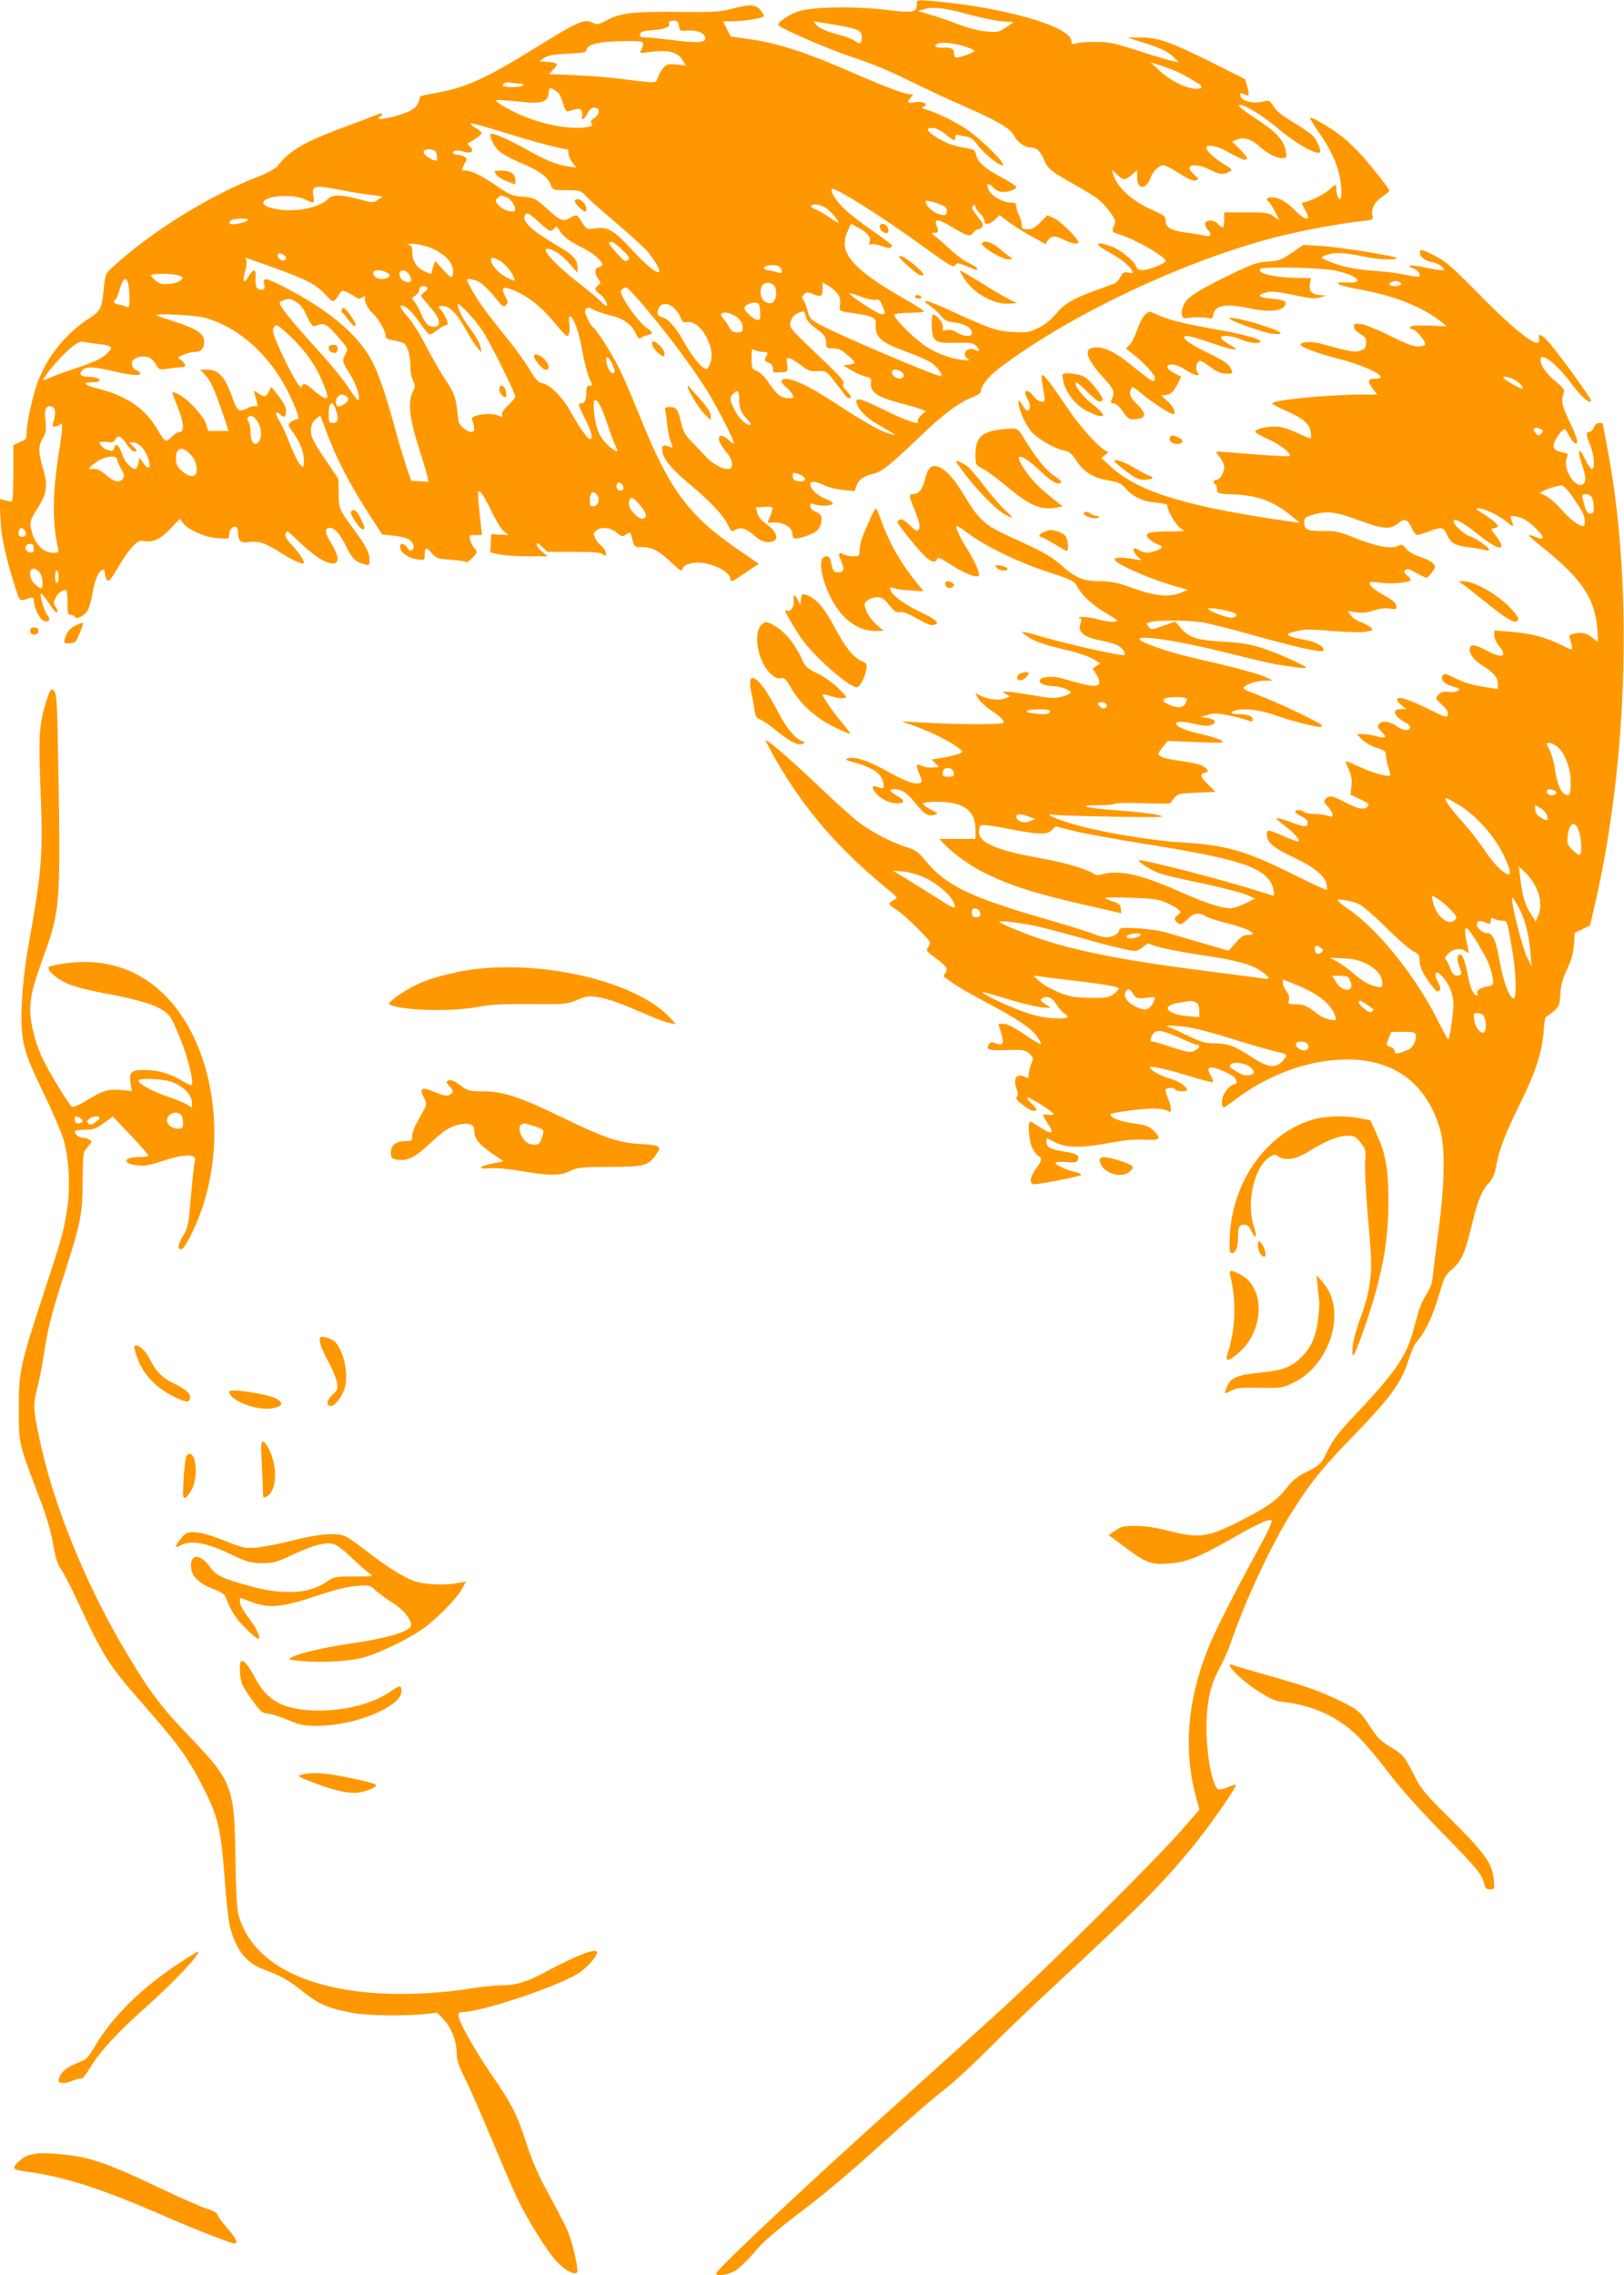 <?xml version="1.0" standalone="no"?>
<!DOCTYPE svg PUBLIC "-//W3C//DTD SVG 20010904//EN"
 "http://www.w3.org/TR/2001/REC-SVG-20010904/DTD/svg10.dtd">
<svg version="1.0" xmlns="http://www.w3.org/2000/svg"
 width="914pt" height="1280pt" viewBox="0 0 914 1280"
 preserveAspectRatio="xMidYMid meet">
<g transform="translate(0,1280) scale(0.1,-0.1)"
fill="#ff9800" stroke="none">
<path d="M5160 12777 c0 -48 -17 -51 -178 -32 -179 21 -408 17 -489 -9 -49
-16 -113 -58 -113 -76 0 -15 295 -143 439 -189 91 -30 203 -77 296 -124 83
-41 220 -105 305 -142 184 -80 265 -126 285 -165 20 -39 62 -70 96 -70 34 0
53 -18 77 -74 22 -48 38 -61 172 -136 121 -68 152 -91 196 -152 32 -43 35 -52
25 -74 -16 -37 -15 -40 32 -54 96 -31 257 -124 257 -149 0 -13 -95 -51 -129
-51 -21 0 -32 6 -36 20 -10 31 -92 97 -142 114 -92 32 -99 15 -13 -32 68 -38
116 -75 130 -103 9 -17 7 -18 -19 -13 -25 5 -32 2 -45 -24 -8 -16 -23 -33 -33
-37 -10 -4 -61 -22 -113 -41 -123 -45 -170 -73 -221 -134 -27 -32 -62 -60 -97
-76 -50 -24 -64 -26 -141 -22 -92 5 -124 16 -369 128 -121 55 -159 62 -95 17
22 -15 49 -40 61 -56 17 -23 31 -30 77 -36 58 -7 95 -31 95 -60 0 -22 -49 -19
-84 4 -19 13 -39 18 -57 14 -24 -5 -27 -3 -22 15 5 21 -35 72 -56 72 -5 0 -8
-29 -7 -67 4 -84 18 -94 121 -92 102 2 112 1 129 -17 23 -22 20 -37 -4 -24
-45 24 -85 -24 -42 -50 13 -9 6 -10 -33 -5 -71 10 -145 37 -207 78 -68 46
-183 162 -174 176 4 7 40 11 87 11 43 0 79 4 79 8 0 4 -49 36 -109 70 -295
169 -374 260 -322 377 l20 46 38 -20 c52 -26 76 -55 68 -80 -5 -16 -3 -20 9
-15 9 3 34 -1 57 -10 38 -15 59 -14 59 3 0 4 -48 40 -107 81 -60 41 -131 96
-159 123 -49 46 -84 101 -71 114 14 13 291 -162 521 -330 140 -101 161 -114
171 -100 11 15 16 15 56 -1 24 -10 50 -20 57 -23 6 -3 12 0 12 5 0 6 -20 20
-45 31 -25 11 -71 44 -103 74 -31 29 -70 63 -86 75 -26 20 -27 22 -7 22 24 0
25 7 11 44 -14 38 12 34 86 -10 89 -54 104 -58 121 -34 8 11 20 20 27 20 8 0
18 6 24 13 8 9 2 24 -24 56 -36 47 -40 56 -24 66 6 3 10 0 10 -8 0 -7 11 -24
25 -37 14 -13 25 -32 25 -42 0 -26 29 -23 60 7 l26 25 52 -40 c29 -21 87 -58
129 -81 l77 -42 14 21 c18 27 42 28 92 2 37 -19 80 -27 80 -14 0 19 -101 120
-135 135 l-40 18 -39 -39 c-30 -31 -46 -40 -72 -40 -30 0 -34 3 -34 28 -1 15
-7 38 -15 52 -8 14 -14 35 -15 48 0 18 -6 22 -30 22 -44 0 -107 35 -125 70
-19 37 -5 46 25 15 16 -17 34 -25 57 -25 36 0 73 15 73 29 0 4 -37 28 -81 52
-98 52 -137 87 -145 127 -6 28 -10 31 -72 42 -66 11 -123 35 -174 73 -36 26
-35 37 1 37 17 0 45 -13 72 -35 50 -40 57 -42 55 -17 0 11 5 15 14 13 8 -2 30
-6 47 -9 25 -3 42 -16 70 -54 35 -45 113 -108 135 -108 28 0 -112 141 -198
200 -59 41 -168 95 -224 111 -27 7 -38 14 -27 16 9 3 17 8 17 13 0 14 -31 21
-66 14 -38 -7 -42 0 -17 28 15 17 15 18 -5 18 -31 0 -147 44 -337 127 -236
104 -411 161 -555 181 l-118 17 -21 42 -21 43 52 0 c63 0 178 19 178 30 0 4
-9 19 -21 34 -25 32 -61 34 -161 6 -65 -17 -100 -19 -308 -17 -256 2 -319 -6
-401 -50 -38 -20 -51 -23 -67 -14 -52 28 -79 16 -322 -134 -285 -177 -402
-230 -572 -259 -44 -8 -80 -16 -82 -17 -1 -2 -6 -17 -11 -34 -7 -20 -23 -36
-48 -49 -75 -36 -220 -63 -167 -31 23 14 8 24 -17 11 -16 -7 -98 -39 -183 -70
-226 -84 -309 -131 -376 -218 -14 -17 -53 -39 -114 -63 -262 -101 -587 -301
-801 -494 -54 -48 -56 -52 -63 -113 -14 -141 -15 -142 -86 -190 -127 -84 -224
-202 -281 -340 -31 -76 -69 -242 -69 -303 0 -33 -4 -38 -37 -52 l-38 -17 0
-160 c0 -104 -4 -160 -10 -159 -6 1 -23 5 -39 9 l-29 7 6 -114 c5 -92 15 -146
51 -278 25 -90 51 -168 58 -173 7 -4 20 -5 28 -2 42 17 50 16 50 -5 0 -34 31
-101 52 -112 29 -16 47 4 26 28 -19 22 -49 123 -37 123 5 0 25 -25 45 -55 19
-31 39 -53 44 -50 6 4 3 16 -6 30 -14 21 -14 26 0 53 14 27 34 42 57 42 5 0 9
-31 9 -70 0 -62 2 -70 19 -70 11 0 21 -5 23 -11 6 -18 56 8 72 38 8 16 20 58
26 93 6 36 18 79 27 97 18 40 43 51 43 20 0 -12 5 -29 10 -37 11 -18 23 -5 77
89 20 35 52 79 71 98 30 30 39 34 68 28 46 -8 92 15 149 76 l47 50 19 -25 c31
-39 120 -78 194 -84 64 -5 65 -4 65 20 0 28 23 53 40 43 5 -3 10 -17 10 -31 0
-47 15 -62 57 -54 55 9 98 -5 183 -60 70 -45 130 -71 130 -55 0 15 -26 53 -66
97 -28 30 -42 53 -38 62 3 9 9 16 11 16 3 0 39 -31 79 -70 78 -73 137 -110
179 -110 37 0 33 42 -11 113 -37 59 -39 87 -6 87 26 0 57 -36 92 -108 30 -63
54 -86 103 -97 25 -7 27 -5 27 24 0 40 -19 78 -84 166 -89 121 -90 122 -90
210 l-1 80 -78 115 c-65 97 -77 122 -77 156 0 30 6 46 25 64 14 13 26 22 28
19 2 -2 18 -44 36 -94 56 -149 132 -296 253 -481 l59 -91 57 -6 c31 -2 69 -11
84 -17 32 -15 46 -47 28 -64 -9 -8 -16 -6 -27 12 -20 29 -45 29 -41 1 4 -30
47 -59 96 -66 41 -6 42 -5 42 24 0 44 10 47 40 11 25 -29 32 -32 107 -37 45
-4 85 -9 88 -13 4 -3 20 8 35 25 28 31 28 33 11 52 -10 11 -21 32 -25 48 -6
26 -5 27 30 27 l36 0 -6 58 c-20 189 -20 198 -1 182 10 -8 37 -56 61 -106 24
-51 54 -100 69 -113 l28 -21 -49 2 -49 3 -3 -52 -3 -51 51 -11 c28 -6 101 -11
161 -11 l111 0 -31 26 c-17 14 -31 33 -31 42 0 11 8 8 31 -14 l30 -29 148 0
c111 0 152 -3 164 -14 15 -12 17 -11 17 7 0 11 -11 29 -25 40 -13 11 -30 31
-36 46 -11 23 -10 28 7 41 30 23 79 18 113 -11 29 -24 33 -25 55 -11 24 16 24
15 35 -28 11 -43 11 -43 55 -43 56 0 97 -22 168 -90 40 -38 58 -50 58 -38 0
30 63 48 126 37 77 -15 144 -55 144 -88 0 -17 10 -16 41 5 14 9 47 31 73 49
l47 31 -104 71 c-292 199 -398 341 -567 761 -34 85 -81 196 -105 246 -41 88
-128 227 -157 252 -8 6 -23 30 -33 52 -14 32 -16 43 -6 53 9 9 18 8 42 -6 17
-9 60 -24 97 -32 72 -17 120 -53 143 -106 8 -20 15 -26 23 -21 6 5 23 12 39
16 35 8 34 16 -3 41 -33 22 -101 109 -132 168 -19 37 -19 39 -1 53 16 13 22 9
61 -34 129 -142 320 -392 410 -538 56 -90 152 -277 152 -296 0 -6 -13 1 -29
16 -38 36 -66 30 -51 -10 6 -15 24 -42 40 -61 30 -33 39 -76 20 -88 -25 -15
-94 18 -139 67 -25 28 -64 68 -85 90 -30 31 -42 54 -53 101 -17 75 -27 87 -65
87 -23 0 -28 -4 -24 -17 2 -10 8 -47 11 -83 4 -36 13 -80 21 -99 13 -30 12
-33 -4 -26 -37 15 -47 11 -45 -19 3 -45 50 -103 148 -185 119 -99 191 -175
217 -225 26 -52 23 -50 48 -36 31 16 64 5 107 -35 38 -35 81 -45 112 -26 24
16 4 58 -44 91 -30 21 -47 41 -53 63 l-8 32 44 3 c24 2 46 1 49 -2 3 -3 -2
-23 -11 -46 l-16 -40 44 0 c52 0 96 -30 96 -66 0 -29 17 -31 82 -8 57 19 79
43 81 86 2 28 -3 35 -30 47 -21 9 -33 22 -33 34 0 15 4 17 18 11 26 -12 105
-11 109 2 2 6 -17 19 -42 28 -45 17 -85 56 -85 82 0 20 28 17 80 -7 25 -12 73
-23 108 -26 l62 -6 11 32 c12 33 42 54 97 66 42 9 99 54 259 208 134 129 219
192 299 223 25 9 44 23 44 32 0 28 42 83 98 126 396 303 1057 615 1580 746
140 35 359 75 459 85 71 7 73 8 67 31 -9 37 13 80 57 108 21 15 39 29 39 33 0
9 -81 113 -149 191 -30 34 -82 85 -116 112 -61 48 -174 115 -182 107 -2 -3 21
-41 52 -85 64 -93 97 -164 114 -240 13 -63 14 -132 2 -132 -10 0 -21 34 -21
66 0 20 -3 19 -37 -12 -32 -29 -124 -74 -153 -74 -5 0 -1 -15 10 -32 43 -71
14 -78 -50 -13 -48 49 -94 75 -134 75 -26 0 -35 -13 -16 -25 6 -4 22 -29 36
-56 l25 -50 -31 23 c-29 21 -42 23 -156 23 l-124 0 0 -42 c0 -48 -8 -53 -35
-23 -22 24 -63 26 -72 4 -3 -8 4 -25 16 -38 24 -25 15 -42 -17 -32 -10 3 -53
10 -96 16 -94 12 -126 29 -126 68 0 24 -8 31 -66 56 -121 53 -207 130 -229
206 l-7 25 29 -27 c36 -34 44 -35 82 -2 l31 26 0 -41 c0 -69 52 -69 75 -2 12
37 48 71 74 71 9 0 43 -17 76 -38 72 -46 90 -53 111 -45 12 4 8 11 -17 33 -62
51 3 69 91 25 55 -28 75 -30 107 -12 22 12 21 13 -25 41 -59 37 -102 76 -102
93 0 22 53 15 106 -14 93 -50 105 -55 119 -50 9 4 0 20 -33 53 l-47 47 30 13
c35 14 83 -1 125 -41 40 -37 93 -65 124 -65 27 0 28 2 23 36 -10 63 -49 107
-155 177 -97 64 -124 87 -102 87 28 0 134 -66 215 -135 111 -93 235 -159 235
-126 0 20 -22 67 -42 88 -12 12 -60 45 -108 74 -60 35 -94 62 -111 88 -23 37
-25 38 -63 29 -62 -14 -126 6 -126 39 0 11 4 11 21 3 29 -16 33 -7 19 42 l-13
43 -196 98 c-225 112 -297 137 -396 136 l-70 0 108 -35 c81 -26 118 -44 145
-69 l37 -35 -35 6 c-19 4 -105 29 -190 57 -135 44 -166 51 -240 51 -47 1 -97
-3 -112 -8 -24 -7 -28 -5 -28 12 0 83 -386 193 -792 227 -78 6 -78 6 -78 -18z
m291 -58 c61 -17 143 -34 183 -38 l71 -6 -43 -29 c-39 -27 -47 -28 -110 -23
-42 3 -103 19 -162 42 -52 20 -124 44 -160 54 l-65 19 35 10 c49 16 122 7 251
-29z m-1629 -67 c3 -26 5 -27 51 -24 51 4 97 -16 97 -43 0 -25 -47 -28 -183
-11 -73 9 -145 16 -160 16 -22 0 -28 4 -25 18 3 14 17 18 76 23 69 5 99 19 86
40 -5 9 26 17 43 11 6 -2 13 -16 15 -30z m875 9 c134 -23 153 -32 153 -70 0
-38 -8 -43 -39 -21 -14 10 -55 26 -91 35 -72 19 -110 36 -129 59 -8 9 -12 16
-10 16 2 0 54 -9 116 -19z m-1077 -107 c0 -8 -5 -24 -11 -35 -10 -19 -8 -20
43 -12 106 15 163 1 191 -47 l17 -29 -52 6 c-47 4 -56 2 -74 -18 -12 -13 -26
-37 -31 -54 -9 -28 -12 -29 -54 -27 -24 2 -93 10 -154 18 -60 8 -177 18 -258
21 l-148 6 27 28 c30 32 26 36 -41 41 l-40 3 28 19 c22 15 52 20 133 24 74 3
104 8 104 17 0 35 68 52 218 54 86 1 102 -1 102 -15z m1800 -12 c36 -11 64
-23 64 -28 -2 -11 -96 -44 -106 -37 -5 2 -8 13 -8 23 0 25 -17 34 -58 32 -40
-3 -60 7 -41 19 22 14 79 10 149 -9z m1204 -145 c28 -13 73 -38 101 -55 40
-25 46 -32 32 -38 -47 -17 -156 29 -233 100 l-49 45 49 -15 c27 -8 72 -25 100
-37z m-3701 -67 c16 0 26 -4 22 -10 -8 -13 -115 -13 -115 -1 0 13 22 21 45 16
11 -3 33 -5 48 -5z m224 -59 c6 -9 17 -35 24 -59 9 -31 16 -41 28 -38 60 18
69 18 76 -3 3 -11 3 -25 0 -31 -3 -5 -2 -10 4 -10 6 0 17 13 26 29 15 31 32
41 53 33 21 -7 13 -39 -14 -57 -19 -12 -23 -20 -15 -29 9 -11 4 -15 -20 -20
-83 -16 -221 5 -349 55 -78 30 -176 86 -167 95 3 3 56 0 119 -7 137 -15 171
-6 176 49 3 30 5 31 25 20 12 -6 27 -18 34 -27z m-272 -228 c153 -47 289 -82
318 -83 4 0 7 -11 7 -24 0 -13 10 -36 22 -51 l22 -28 -49 7 c-66 10 -124 34
-241 100 -95 53 -183 91 -191 82 -9 -9 10 -56 35 -85 18 -21 62 -47 132 -77
110 -47 151 -77 170 -125 12 -28 14 -29 89 -29 75 0 78 -1 112 -36 18 -20 99
-91 179 -159 80 -68 156 -138 170 -156 40 -54 60 -88 60 -104 0 -27 -72 30
-160 127 -95 103 -130 123 -201 113 -47 -7 -48 -6 -73 34 -29 46 -31 46 -66
26 -41 -24 -56 -18 -130 49 -69 62 -72 63 -136 69 -60 4 -74 10 -148 61 -88
59 -142 86 -176 86 -24 0 -24 3 -5 40 14 27 14 30 -4 40 -11 5 -29 10 -40 10
-23 0 -29 16 -9 22 7 3 28 0 46 -5 43 -14 66 5 36 29 -10 8 -14 17 -9 20 32
14 75 45 75 54 0 6 -13 19 -30 28 -16 9 -30 20 -30 24 0 9 21 3 225 -59z
m-421 -99 c3 -9 6 -24 6 -35 0 -16 -3 -17 -27 -7 -32 14 -55 37 -47 49 9 15
62 10 68 -7z m-532 -214 c57 -11 132 -23 168 -27 l65 -9 -28 -18 c-27 -19 -29
-18 -106 3 -100 27 -152 27 -176 1 -32 -35 -122 -63 -210 -63 -85 -1 -160 22
-153 45 13 39 171 48 239 14 45 -23 51 -20 43 18 -11 64 0 66 158 36z m931
-41 c23 -10 47 -46 47 -69 0 -19 -56 -9 -82 15 -31 27 -34 35 -16 53 15 15 21
15 51 1z m2465 -52 c17 -13 15 -47 -3 -47 -46 0 -105 44 -105 78 0 10 87 -15
108 -31z m-678 -2 c26 -14 80 -73 80 -88 0 -4 -22 9 -49 28 -27 19 -63 40 -80
46 -17 6 -28 15 -25 20 8 14 41 11 74 -6z m-1607 -85 c60 -54 68 -58 87 -35
11 14 15 12 30 -13 21 -35 54 -59 136 -100 55 -28 104 -71 104 -92 0 -4 -9
-10 -20 -13 -24 -6 -26 -34 -3 -66 15 -22 15 -25 0 -36 -24 -17 -21 -28 12
-52 26 -20 48 -63 32 -63 -4 0 -18 12 -32 26 -13 14 -69 61 -125 104 -126 98
-211 190 -174 190 31 0 81 -33 123 -81 l47 -54 0 30 c0 46 -23 70 -127 131
-136 81 -188 131 -168 164 11 17 22 12 78 -40z m-1638 11 c-18 -15 -95 -30
-101 -19 -4 6 0 14 7 19 18 11 106 12 94 0z m2108 -168 c37 -34 45 -48 35 -54
-7 -5 -15 -9 -18 -9 -11 0 -98 98 -93 104 13 13 30 4 76 -41z m-1086 15 c78
-29 133 -83 133 -132 0 -20 -4 -36 -9 -36 -5 0 -28 21 -50 46 l-41 46 -10 -26
c-5 -15 -10 -32 -10 -37 0 -13 -7 -12 -46 7 -41 19 -64 59 -64 108 0 28 -4 35
-22 39 -13 2 -4 5 19 6 23 0 68 -9 100 -21z m-807 -58 c0 -18 -22 -22 -37 -7
-21 21 -8 40 18 27 10 -6 19 -15 19 -20z m-70 -56 c186 -67 238 -94 292 -152
45 -49 45 -49 83 11 9 14 13 14 40 2 17 -8 38 -20 47 -27 14 -10 22 -10 38 -1
16 11 18 10 14 -1 -7 -17 18 -67 42 -87 28 -22 74 -101 74 -125 0 -17 8 -23
41 -28 23 -4 50 -11 60 -16 22 -13 39 -69 39 -135 0 -27 7 -63 15 -78 13 -26
13 -32 -1 -60 -29 -56 -20 -146 29 -303 25 -76 48 -154 52 -172 l7 -33 -49 3
-48 3 -23 65 c-13 36 -46 146 -73 245 -62 224 -101 330 -152 409 -82 127 -242
255 -458 366 -116 60 -131 62 -122 20 5 -26 2 -30 -15 -30 -28 0 -36 16 -33
67 2 53 -12 55 -41 6 -26 -44 -35 -28 -18 32 7 25 10 51 7 60 -4 8 -5 15 -4
15 1 0 72 -25 157 -56z m1270 41 c29 -15 72 -65 83 -97 8 -22 5 -22 -41 1 -43
22 -77 57 -87 89 -8 26 4 28 45 7z m1578 -37 c19 -19 15 -41 -5 -33 -10 5 -33
10 -50 13 -18 2 -33 8 -33 12 0 20 70 26 88 8z m-2214 -30 c20 -9 23 -14 15
-25 -14 -16 -61 -17 -77 -1 -33 33 9 51 62 26z m133 -18 c16 -33 2 -47 -32
-32 -34 16 -36 65 -3 60 12 -2 28 -14 35 -28z m-1301 0 c25 -10 26 -12 11 -27
-8 -9 -37 -18 -64 -20 -39 -4 -53 -1 -75 17 -16 12 -28 26 -28 31 0 12 122 11
156 -1z m-278 -105 c3 -71 1 -77 -15 -71 -10 4 -30 10 -45 13 -29 6 -36 17
-18 28 5 3 15 25 21 48 25 95 53 87 57 -18z m1967 70 c17 -9 56 -45 85 -81 46
-58 54 -64 67 -51 13 13 13 18 -2 46 -28 56 -18 63 48 37 78 -32 157 -95 229
-183 32 -40 63 -73 68 -73 14 0 20 30 14 71 -4 24 -3 39 4 39 19 0 51 -87 70
-199 12 -62 29 -130 40 -152 19 -38 19 -39 1 -39 -15 0 -19 -7 -19 -34 0 -47
-9 -66 -31 -66 -17 0 -15 -9 21 -80 39 -78 50 -120 30 -120 -14 0 -61 68 -109
154 -44 81 -113 150 -159 160 -24 6 -38 21 -69 73 -21 36 -76 114 -123 172
-124 154 -164 208 -204 279 -32 58 -33 62 -14 62 11 0 35 -7 53 -15z m1669
-36 c11 -33 1 -75 -20 -83 -29 -11 -64 20 -64 57 0 40 17 59 50 55 16 -2 28
-12 34 -29z m348 -29 c14 -17 19 -36 16 -62 -4 -42 -13 -37 100 -54 74 -10
103 -24 101 -47 -6 -85 20 -110 174 -167 66 -23 132 -54 148 -68 30 -25 54
-60 46 -68 -10 -10 -580 232 -691 294 -43 24 -51 33 -61 74 -6 26 -17 53 -24
61 -9 12 -8 18 4 31 15 14 20 14 52 1 44 -18 53 -13 53 31 l0 35 31 -18 c17
-10 40 -29 51 -43z m-2307 30 c3 -5 -3 -15 -15 -22 -11 -7 -20 -17 -20 -22 0
-4 23 -33 50 -63 66 -72 68 -125 4 -109 -19 5 -32 22 -51 64 -13 31 -32 65
-41 76 -16 17 -16 19 6 33 12 9 22 24 22 34 0 20 34 27 45 9z m2445 -51 c30
-11 65 -19 78 -16 19 4 26 -2 37 -31 21 -48 19 -55 -11 -48 -30 8 -191 116
-172 116 7 0 38 -9 68 -21z m-3182 -29 c23 -14 42 -39 60 -80 18 -39 32 -58
40 -55 62 22 67 20 159 -89 31 -37 32 -40 18 -67 -21 -39 -20 -44 25 -115 37
-59 63 -144 44 -144 -5 1 -30 33 -55 73 -26 40 -94 123 -150 185 -125 137
-202 227 -224 265 -16 26 -15 28 7 36 33 14 39 13 76 -9z m2610 -52 c3 -40 0
-48 -14 -48 -21 0 -74 48 -74 67 0 16 37 33 65 30 16 -2 21 -11 23 -49z
m-1646 -5 c25 -27 62 -73 83 -103 39 -58 185 -350 185 -371 0 -7 -18 -29 -40
-49 -27 -25 -38 -43 -34 -54 5 -14 3 -15 -25 -3 -43 18 -155 1 -145 -22 4 -9
9 -28 12 -43 3 -23 1 -28 -17 -28 -24 0 -71 41 -71 62 0 7 -5 44 -10 83 -9 59
-19 82 -64 150 -29 44 -79 130 -110 192 -32 62 -78 135 -103 163 -25 28 -42
54 -39 58 15 15 63 -27 108 -93 26 -39 53 -69 59 -67 6 1 26 14 44 27 17 14
37 25 43 25 7 0 12 5 12 10 0 16 -31 74 -44 82 -18 12 2 21 30 14 36 -10 71
-49 117 -133 21 -38 50 -83 63 -99 l25 -29 -6 30 c-5 27 -27 64 -86 145 -24
33 -52 100 -41 100 4 0 28 -21 54 -47z m1164 22 c14 -14 30 -38 35 -53 8 -24
14 -28 39 -24 70 10 157 -140 130 -223 -6 -19 -15 -37 -20 -40 -18 -11 -76 55
-123 138 -51 93 -95 144 -133 153 -26 7 -30 24 -14 55 15 27 56 24 86 -6z
m739 -46 c5 -21 22 -41 55 -65 51 -36 60 -50 60 -90 0 -21 4 -24 38 -24 30 0
48 -8 80 -36 23 -19 42 -39 42 -44 0 -5 -15 -10 -32 -12 l-33 -3 48 -29 c27
-16 63 -32 80 -35 28 -6 32 -11 29 -35 -7 -52 36 -81 168 -115 47 -12 97 -27
113 -33 l27 -11 -25 -23 c-15 -13 -23 -29 -19 -35 14 -22 -62 2 -176 58 -141
69 -170 78 -170 55 0 -33 48 -87 106 -121 33 -19 73 -43 89 -53 27 -18 28 -19
5 -13 -58 16 -140 60 -285 155 -162 106 -241 147 -300 157 -42 7 -48 -15 -12
-44 13 -10 29 -28 36 -41 11 -21 10 -22 -24 -22 -40 0 -67 23 -118 100 -16 23
-42 47 -58 53 -27 11 -29 14 -29 70 0 54 1 57 19 47 11 -5 31 -10 45 -10 29 0
30 -3 16 -31 -9 -16 -7 -21 15 -29 17 -7 25 -17 25 -34 0 -23 3 -24 43 -21 44
3 44 4 35 59 -5 32 17 28 73 -14 48 -36 59 -41 100 -38 45 3 48 2 90 -51 24
-29 51 -64 59 -77 8 -13 21 -24 28 -24 18 0 15 11 -15 42 -19 20 -23 31 -15
40 8 10 -26 48 -148 163 -139 132 -158 153 -153 175 7 32 22 50 48 60 31 13
33 12 40 -21z m-386 -5 c22 -18 31 -35 31 -55 0 -26 -3 -29 -30 -29 -24 0 -35
7 -48 32 -9 17 -24 39 -34 49 -36 38 36 41 81 3z m-3005 0 c208 -53 397 -230
502 -472 37 -84 41 -102 22 -102 -7 0 -21 -7 -31 -15 -18 -13 -18 -16 13 -59
43 -63 60 -108 60 -157 0 -41 0 -42 -20 -24 -11 10 -36 61 -57 114 -20 53 -48
113 -61 134 -27 41 -23 60 6 34 22 -20 32 -13 32 24 0 17 -16 47 -41 80 l-42
52 -14 -26 c-16 -32 -25 -33 -60 -10 -26 18 -27 18 -19 -7 17 -56 19 -73 7
-66 -6 4 -25 0 -43 -8 -55 -28 -62 -23 -93 65 -37 106 -76 149 -136 149 l-43
0 26 -27 c35 -38 49 -69 96 -203 l39 -115 -58 0 -57 0 -11 37 c-14 45 -95 135
-150 166 -23 12 -41 19 -41 15 0 -4 13 -42 30 -83 35 -89 39 -140 12 -140 -10
0 -29 -11 -42 -25 -13 -14 -29 -25 -36 -25 -7 0 -27 26 -44 57 -68 121 -176
196 -337 236 -83 20 -95 37 -25 37 34 0 43 14 16 24 -9 3 -31 6 -49 6 -40 0
-53 16 -31 38 21 21 67 19 176 -7 91 -22 150 -27 150 -12 0 5 -9 12 -19 16
-25 7 -37 41 -22 59 16 19 60 26 88 15 13 -5 32 -23 41 -40 16 -29 19 -30 62
-24 25 4 59 8 77 9 26 1 30 4 22 18 -5 9 -17 22 -27 27 -15 8 -12 12 20 25 21
9 51 16 67 16 35 0 54 26 49 68 -4 37 -51 66 -167 103 -53 17 -98 32 -100 35
-12 12 208 2 263 -12z m505 -121 c85 -85 138 -165 176 -267 23 -60 23 -66 7
-66 -9 0 -37 18 -62 40 -49 44 -65 49 -74 23 -11 -27 -168 290 -160 322 3 14
13 25 20 25 8 0 50 -35 93 -77z m-1099 -28 c85 -9 92 -19 47 -59 -27 -24 -72
-45 -165 -76 -70 -23 -140 -49 -155 -57 -16 -8 -30 -13 -32 -11 -8 8 85 121
139 168 47 41 64 50 85 46 14 -3 51 -7 81 -11z m2894 -109 c18 -38 20 -56 7
-56 -14 0 -31 25 -37 58 -9 43 9 41 30 -2z m1631 -49 c20 -16 13 -37 -14 -37
-20 0 -41 19 -41 37 0 17 31 17 55 0z m-915 -153 c0 -51 10 -76 48 -116 19
-21 22 -28 10 -28 -23 0 -67 45 -88 92 -24 52 -24 62 -4 82 25 26 34 19 34
-30z m-2216 20 c9 -3 16 -12 16 -20 0 -17 -46 -48 -60 -39 -14 8 -13 38 2 53
14 14 20 14 42 6z m1430 -49 c9 -14 30 -66 46 -115 16 -49 36 -103 45 -120 20
-39 5 -38 -41 3 -48 42 -72 97 -80 185 -7 77 1 91 30 47z m-1485 -26 c19 -55
15 -79 -14 -79 -24 0 -25 3 -25 55 0 63 21 76 39 24z m-1579 -20 c0 -15 -4
-39 -10 -53 -8 -22 -7 -26 8 -26 10 0 23 5 30 12 17 17 16 -15 -8 -168 -35
-225 -36 -380 -4 -526 6 -27 5 -28 -31 -28 -46 0 -95 46 -113 107 -18 61 -15
75 30 144 52 81 59 130 29 227 -26 88 -26 122 0 167 18 30 20 45 15 96 -8 67
2 90 34 82 14 -4 20 -14 20 -34z m1140 -51 c23 -38 26 -86 6 -113 -22 -31 -46
-3 -46 54 0 26 -5 52 -11 58 -6 6 -8 16 -5 22 13 20 36 11 56 -21z m-736 -129
c15 -21 33 -39 41 -39 20 0 19 6 -7 30 l-22 20 27 0 c31 0 70 -46 85 -102 13
-47 -6 -52 -34 -10 l-18 27 -6 -29 c-3 -16 -10 -31 -16 -33 -20 -7 -63 38 -75
78 -16 51 -38 71 -46 40 -4 -14 -11 -20 -20 -17 -8 3 -18 6 -23 6 -11 0 -40
29 -40 40 0 4 18 6 39 3 32 -4 41 -2 50 15 15 28 33 19 65 -29z m360 -58 c29
-30 43 -87 27 -110 -12 -19 -52 -8 -84 25 -20 19 -27 37 -27 63 0 65 35 74 84
22z m-414 -27 c0 -8 10 -32 22 -53 19 -33 20 -41 9 -55 -20 -24 -45 -19 -91
19 -39 33 -56 40 -87 36 -22 -3 -14 8 29 39 47 34 118 43 118 14z m3845 -86
c37 -17 33 -40 -7 -36 -25 2 -34 8 -36 26 -4 25 6 27 43 10z m-995 -74 c0 -8
-9 -14 -20 -14 -19 0 -28 28 -13 43 9 9 33 -12 33 -29z m-150 -38 c18 -23 8
-61 -17 -64 -20 -3 -23 1 -23 31 0 47 16 61 40 33z m248 -66 c34 -45 37 -63 9
-68 -24 -5 -77 51 -77 81 0 51 22 47 68 -13z m-3468 -135 c13 -16 6 -35 -15
-35 -18 0 -26 15 -19 34 8 20 18 20 34 1z m50 -101 c0 -20 -4 -25 -22 -22 -32
5 -33 48 -1 48 18 0 23 -5 23 -26z m34 -136 c18 -25 22 -88 6 -88 -6 0 -22 11
-35 25 -32 31 -35 85 -6 85 11 0 27 -10 35 -22z m106 -23 c0 -19 -4 -35 -10
-35 -5 0 -10 16 -10 35 0 19 5 35 10 35 6 0 10 -16 10 -35z"/>
<path d="M2792 11819 c7 -12 35 -29 61 -39 l47 -18 0 23 c0 37 -26 55 -77 55
-44 0 -45 -1 -31 -21z"/>
<path d="M3235 11670 c-6 -10 42 -59 58 -60 14 0 7 37 -11 53 -21 19 -38 22
-47 7z"/>
<path d="M1924 11059 c-3 -6 -3 -14 2 -18 5 -3 22 -23 37 -44 39 -52 54 -36
17 18 -35 51 -46 60 -56 44z"/>
<path d="M3006 10802 c-8 -15 45 -82 64 -82 25 0 25 20 0 52 -19 25 -56 42
-64 30z"/>
<path d="M1850 10841 c0 -10 9 -21 19 -24 24 -6 31 0 31 25 0 13 -7 18 -25 18
-18 0 -25 -5 -25 -19z"/>
<path d="M2810 10608 c0 -13 9 -29 21 -36 19 -12 20 -11 17 20 -4 40 -38 54
-38 16z"/>
<path d="M4952 11518 c3 -23 48 -41 48 -20 0 24 -14 42 -32 42 -14 0 -19 -6
-16 -22z"/>
<path d="M5526 11431 c-10 -16 113 -91 148 -90 28 0 29 1 12 12 -10 7 -39 29
-63 50 -42 35 -85 48 -97 28z"/>
<path d="M7270 11377 c-58 -39 -73 -45 -136 -49 -62 -4 -88 -14 -220 -78 -176
-87 -229 -120 -250 -161 -21 -42 -16 -86 11 -79 11 2 40 5 65 5 25 0 54 -3 65
-5 15 -4 21 1 23 16 8 57 67 68 202 40 116 -25 190 -17 204 20 8 20 -12 28
-82 34 -70 6 -82 20 -27 34 36 10 57 7 217 -26 41 -8 66 -8 90 -1 l33 11 -31
1 c-48 2 -68 22 -62 62 l6 34 -95 2 c-120 3 -212 27 -189 50 15 15 346 7 425
-10 117 -26 165 -70 74 -67 -65 2 -69 2 -57 -10 5 -5 61 -19 124 -30 189 -34
351 -99 454 -183 l28 -23 -97 4 c-57 3 -101 0 -107 -6 -6 -6 -2 -12 14 -16 13
-3 35 -24 50 -45 22 -33 24 -40 12 -45 -37 -14 -76 -3 -189 54 -66 33 -139 63
-162 66 -39 6 -43 4 -43 -14 0 -12 13 -28 36 -41 30 -18 35 -26 32 -53 -2 -27
-9 -34 -35 -42 -33 -9 -59 -4 -213 39 -53 15 -120 13 -120 -4 0 -14 90 -48
215 -80 169 -44 294 -111 206 -111 -42 0 -47 -15 -16 -55 l26 -35 -88 0 c-196
0 -503 -31 -503 -50 0 -4 35 -22 77 -41 96 -42 130 -70 139 -115 3 -19 4 -37
2 -40 -3 -2 -38 11 -79 31 -55 26 -87 35 -125 35 -58 0 -117 -17 -108 -32 3
-5 38 -24 78 -42 67 -31 126 -79 114 -92 -4 -3 -96 2 -205 10 -109 9 -202 16
-206 16 -5 0 3 -14 17 -31 14 -17 26 -43 26 -58 0 -32 -25 -71 -46 -71 -16 0
-19 -16 -4 -25 6 -3 10 -17 10 -29 0 -23 4 -24 103 -28 136 -7 225 -43 332
-134 l30 -25 -40 5 c-590 83 -866 167 -1022 309 l-55 51 24 18 c12 9 18 18 11
18 -27 0 -146 128 -214 228 -95 141 -141 202 -152 202 -6 0 -7 -18 -2 -42 19
-113 19 -108 -4 -108 -11 0 -30 13 -43 30 -21 29 -48 40 -48 20 0 -6 7 -25 16
-41 16 -31 13 -59 -5 -59 -6 0 -18 15 -28 33 -26 49 -28 11 -2 -58 12 -32 37
-74 55 -95 38 -42 131 -95 184 -105 28 -5 42 -17 67 -56 44 -66 96 -98 181
-112 59 -10 73 -17 97 -45 39 -46 99 -74 172 -80 37 -3 63 -9 63 -16 0 -30 51
-116 77 -130 27 -15 23 -15 -73 -16 -118 0 -144 -13 -99 -49 15 -11 35 -23 46
-26 28 -9 23 -19 -14 -33 -44 -16 -62 -15 -97 3 -26 14 -30 14 -30 1 0 -9 10
-25 23 -37 l22 -21 -40 6 c-68 12 -108 11 -112 0 -7 -22 203 -114 347 -154
l65 -18 -37 -16 c-64 -28 -143 -21 -269 24 -93 33 -125 40 -188 40 -94 0 -141
20 -219 91 -36 33 -92 68 -152 96 -52 25 -132 62 -177 83 -101 47 -144 90
-216 212 -58 98 -109 153 -153 164 -35 9 -52 -10 -69 -77 -15 -55 -35 -79 -67
-79 -23 0 -23 -9 5 -78 32 -78 38 -105 27 -122 -8 -12 -16 -8 -49 24 -25 25
-45 37 -55 33 -9 -4 -16 -10 -16 -14 0 -5 31 -47 69 -94 96 -119 140 -152 155
-114 4 12 19 6 74 -30 81 -54 162 -83 162 -59 0 24 -28 85 -75 159 -24 39 -47
83 -50 98 -7 27 -4 26 71 -29 107 -77 286 -162 451 -215 120 -39 138 -48 152
-73 30 -56 84 -107 163 -154 74 -44 77 -47 48 -50 -17 -2 -55 4 -84 12 -30 9
-71 15 -93 15 -21 -1 -30 -3 -20 -6 13 -3 16 -10 11 -21 -23 -56 9 -86 113
-106 40 -7 84 -21 99 -30 24 -16 41 -42 32 -51 -9 -10 -361 70 -507 115 -36
10 -67 17 -69 15 -2 -2 17 -17 43 -34 30 -19 86 -39 158 -56 119 -28 178 -47
215 -72 l24 -15 -21 -15 -22 -15 22 -34 c38 -62 11 -77 -86 -50 -28 7 -76 20
-107 29 -82 23 -165 -2 -109 -33 11 -5 36 -10 56 -10 42 0 109 -26 101 -38 -3
-5 -26 -15 -50 -22 -38 -10 -61 -10 -143 5 -54 9 -120 19 -148 22 -48 4 -49 3
-25 -11 l25 -14 -30 -12 c-35 -13 -94 -6 -137 16 l-30 16 18 -33 c11 -17 42
-46 69 -64 57 -37 81 -62 71 -72 -10 -10 -228 -10 -416 0 l-155 8 73 -26 c85
-30 193 -83 240 -118 32 -24 33 -26 14 -36 -11 -6 -51 -16 -89 -23 l-70 -11
21 -21 21 -21 -37 -3 c-20 -2 -47 2 -58 8 -38 20 -39 8 -5 -72 11 -27 -22 -34
-74 -15 -25 9 -82 37 -126 62 -93 53 -171 79 -210 69 -24 -6 -19 -10 47 -28
90 -26 135 -57 146 -99 12 -42 7 -48 -25 -36 -35 13 -41 4 -17 -29 26 -34 79
-62 121 -62 47 0 49 16 3 42 -46 26 -51 38 -15 38 39 0 67 -19 115 -77 53 -65
73 -77 108 -68 26 7 26 7 -21 31 -26 14 -45 29 -42 34 4 6 41 10 83 9 146 -1
212 -49 212 -155 l0 -54 -102 0 -102 0 35 -36 c46 -48 140 -115 216 -153 149
-74 286 -118 581 -185 l193 -44 -3 27 c-2 21 -11 29 -45 39 -24 8 -43 17 -43
20 0 4 66 4 147 1 123 -4 156 -9 198 -28 27 -12 57 -29 67 -38 16 -15 16 -16
-5 -33 -18 -15 -19 -20 -8 -34 19 -23 33 -20 66 14 31 33 63 38 98 16 12 -8
60 -24 107 -36 135 -33 204 -70 131 -70 -22 0 -38 -11 -67 -45 l-39 -44 -155
45 c-85 25 -177 52 -205 60 -27 8 -95 17 -151 21 -96 5 -101 5 -106 -15 -4
-13 -19 -24 -42 -31 -31 -8 -48 -6 -102 15 -35 13 -151 49 -257 80 -441 127
-573 191 -690 334 -38 46 -55 58 -102 73 -82 25 -194 83 -268 138 -36 27 -136
117 -223 200 -164 156 -304 277 -304 262 0 -5 23 -49 51 -98 168 -295 364
-519 659 -758 19 -15 30 -30 24 -33 -6 -3 -19 -11 -29 -18 -17 -12 -15 -15 26
-41 24 -15 79 -63 122 -107 77 -78 78 -79 63 -103 -16 -24 -15 -25 40 -65 62
-46 72 -63 53 -86 -8 -10 -9 -18 -3 -22 6 -4 30 -21 55 -39 25 -17 110 -66
188 -107 169 -90 248 -143 280 -191 13 -20 22 -37 19 -40 -2 -2 -44 22 -92 55
-58 40 -98 60 -117 60 -16 0 -29 -1 -29 -2 0 -2 7 -25 15 -52 17 -57 10 -71
-30 -56 -22 8 -30 8 -37 -2 -21 -34 -10 -39 96 -36 97 3 106 1 129 -20 24 -23
24 -26 11 -58 -8 -18 -14 -45 -14 -59 0 -22 -3 -24 -19 -15 -48 25 -71 -5 -50
-65 10 -26 10 -38 2 -46 -8 -8 0 -20 33 -45 43 -33 64 -41 77 -28 3 3 -9 18
-26 34 -18 16 -29 31 -26 35 8 7 149 -81 149 -93 0 -5 -13 -7 -30 -4 -36 5
-37 1 -5 -46 42 -62 27 -70 -45 -22 -25 16 -48 30 -52 30 -14 0 -8 -99 8 -140
9 -22 25 -45 35 -51 26 -14 24 -28 -12 -77 -35 -47 -37 -88 -4 -85 54 5 250
44 258 52 5 5 -8 12 -29 16 -43 8 -114 41 -114 53 0 5 27 6 60 4 49 -4 61 -1
66 12 10 26 -6 36 -76 47 -79 13 -100 24 -100 53 l0 23 49 -24 c64 -32 145
-33 306 -3 83 15 144 21 198 18 88 -5 97 4 49 51 -19 20 -42 30 -77 35 -89 12
-143 27 -159 45 -15 16 -8 18 112 34 119 15 178 13 211 -7 16 -10 14 28 -4 71
-8 19 -15 42 -15 49 0 16 46 19 55 4 7 -12 65 -14 65 -2 0 20 -50 52 -105 67
-52 15 -112 51 -102 62 8 7 118 -19 229 -54 65 -20 121 -34 124 -30 3 3 -2 19
-12 36 -28 47 -9 57 57 31 30 -12 62 -29 72 -37 20 -19 23 -43 4 -43 -18 0
-53 -39 -65 -70 -9 -26 -5 -60 6 -60 4 0 39 24 77 53 132 99 305 175 462 202
351 61 592 -75 680 -386 27 -97 23 -314 -10 -554 -14 -104 -28 -219 -32 -255
-5 -49 -14 -76 -35 -109 -17 -24 -36 -67 -45 -95 -8 -28 -24 -85 -35 -126 -38
-134 -105 -230 -323 -460 -91 -96 -126 -141 -152 -196 -38 -81 -46 -88 -129
-129 -45 -22 -73 -45 -106 -88 -51 -66 -108 -107 -258 -183 -181 -93 -235
-101 -403 -57 -70 18 -130 27 -184 28 -70 0 -85 -3 -118 -26 l-37 -26 89 -66
c120 -90 147 -101 246 -94 96 5 172 35 351 137 139 80 209 113 229 108 11 -2
-13 -54 -86 -188 -119 -217 -227 -431 -262 -515 -126 -305 -150 -599 -71 -873
l15 -53 -102 -117 c-145 -166 -753 -770 -1019 -1013 -124 -113 -382 -346 -575
-519 -501 -449 -1025 -941 -1025 -961 0 -17 65 -9 105 14 21 12 66 54 100 93
66 78 107 114 327 282 81 62 241 196 355 300 254 228 315 280 418 362 44 34
145 129 225 209 80 80 240 234 355 341 519 481 646 610 824 833 93 117 224
308 216 315 -3 3 -23 -3 -44 -13 -22 -10 -46 -15 -54 -12 -32 12 -66 183 -67
338 0 150 21 249 76 348 20 36 47 98 60 136 83 242 232 561 348 743 106 167
172 248 354 435 195 201 259 288 298 411 14 44 33 90 43 101 52 57 95 149 137
293 21 73 30 90 65 120 54 46 74 91 110 240 35 146 58 205 99 247 21 22 32 47
40 92 17 95 51 184 138 360 87 177 121 284 130 405 2 43 9 78 13 78 5 0 24 14
43 30 31 28 34 35 38 98 3 50 12 85 37 137 24 50 35 89 39 138 l5 69 43 20 43
21 25 109 c190 813 218 1829 70 2588 -13 69 -24 126 -24 128 0 1 -9 2 -20 2
-13 0 -24 -10 -30 -25 -5 -14 -16 -25 -25 -25 -20 0 -19 -19 5 -75 23 -53 28
-139 8 -133 -7 2 -25 28 -39 58 -34 72 -44 50 -15 -34 24 -69 24 -104 0 -113
-44 -16 -108 93 -87 147 10 27 9 29 -22 34 -51 10 -63 30 -40 72 10 18 26 41
36 50 17 15 19 13 38 -24 11 -22 27 -42 36 -46 22 -8 12 31 -30 119 -43 89
-50 118 -37 154 10 28 8 32 -44 76 -54 46 -84 89 -84 120 0 48 86 -17 170
-128 61 -81 102 -118 116 -104 6 5 -158 234 -229 319 -48 57 -72 69 -65 33 14
-71 -114 22 -332 244 -162 164 -194 192 -260 225 -64 32 -76 35 -78 21 -6 -25
26 -53 68 -60 21 -4 46 -15 56 -26 16 -18 16 -19 -3 -19 -12 0 -55 7 -98 16
-77 16 -110 13 -61 -6 26 -9 44 -35 33 -46 -3 -3 -36 1 -74 9 -37 9 -108 18
-158 22 -49 3 -115 10 -145 16 -60 9 -170 49 -170 61 0 4 19 12 41 18 43 12
95 8 209 -16 70 -15 170 -19 170 -6 0 11 -333 64 -435 69 l-90 5 -65 -45z
m604 -163 c24 -9 9 -24 -25 -24 -29 0 -40 14 -16 23 18 8 23 8 41 1z m645
-548 c32 -17 57 -44 48 -53 -6 -5 -107 54 -107 63 0 9 33 3 59 -10z m156 -305
c-13 -14 -17 -14 -31 1 -24 23 -10 40 22 26 22 -10 23 -13 9 -27z m170 -348
c22 -32 48 -71 57 -87 20 -35 24 -86 7 -86 -23 0 -75 40 -122 94 -27 31 -65
65 -85 75 l-36 18 25 13 c25 14 73 27 99 29 8 0 33 -25 55 -56z m115 -12 c5
-11 10 -36 10 -55 0 -29 -4 -36 -19 -36 -19 0 -29 21 -44 88 -4 18 -1 22 19
22 13 0 28 -9 34 -19z m-565 -85 c28 -12 64 -35 81 -49 40 -34 46 -34 33 -1
-5 15 -8 29 -5 31 2 2 23 -1 46 -7 29 -8 59 -28 93 -62 53 -53 52 -71 -4 -48
-16 7 -32 11 -34 8 -2 -2 35 -35 83 -73 214 -173 286 -280 301 -447 4 -43 5
-78 3 -78 -2 0 -17 11 -34 25 -29 25 -62 30 -106 18 -19 -4 -22 -10 -17 -27
23 -72 24 -71 -51 -33 -85 42 -172 64 -286 73 l-88 7 0 -28 c0 -15 11 -40 25
-57 53 -63 21 -76 -68 -28 -62 33 -85 37 -93 17 -10 -26 16 -66 58 -94 73 -46
98 -74 98 -108 l0 -32 -57 9 c-86 13 -132 27 -191 56 -44 22 -54 24 -62 12
-15 -24 8 -50 56 -62 38 -11 43 -14 29 -24 -9 -7 -32 -10 -53 -7 -29 4 -41 0
-56 -16 -19 -20 -18 -21 18 -55 26 -23 37 -41 34 -55 -3 -21 -7 -20 -105 28
-116 57 -170 74 -179 59 -4 -6 6 -21 22 -34 l29 -23 -32 -1 c-54 0 -38 -41 29
-76 16 -8 27 -21 25 -27 -7 -22 -38 -19 -76 7 -41 29 -82 34 -101 11 -9 -11
-7 -19 15 -41 34 -34 25 -41 -30 -26 -25 7 -60 12 -77 12 l-32 0 29 -30 c16
-17 52 -38 82 -47 47 -15 53 -20 53 -44 0 -14 6 -45 14 -67 8 -22 12 -42 10
-45 -10 -10 -99 15 -171 48 -42 19 -77 34 -79 32 -2 -1 6 -23 17 -47 16 -34
19 -57 15 -93 l-5 -48 55 -26 c44 -20 52 -28 43 -39 -19 -23 -56 -16 -126 21
-73 39 -94 42 -113 20 -11 -13 -9 -20 13 -43 15 -16 27 -36 27 -45 0 -14 -4
-15 -26 -7 -14 6 -47 10 -73 10 -26 0 -56 6 -66 14 -18 13 -45 11 -45 -3 0 -4
16 -15 35 -24 23 -11 35 -24 35 -37 0 -26 -16 -25 -97 5 -36 14 -71 24 -77 22
-5 -2 15 -22 47 -45 50 -37 85 -77 75 -87 -2 -2 -32 9 -68 24 -108 47 -110 47
-110 14 0 -42 39 -75 153 -128 109 -51 172 -102 182 -146 4 -17 5 -33 2 -35
-2 -3 -80 33 -173 79 -282 141 -390 172 -639 187 -187 11 -494 64 -637 110
-109 35 -144 54 -83 46 22 -4 175 -8 340 -11 276 -4 295 -3 240 10 -33 8 -138
20 -232 26 -179 13 -232 29 -95 29 43 0 82 4 88 8 5 5 77 6 159 3 83 -3 151
-3 153 1 2 4 12 18 22 30 16 21 29 24 125 28 l106 5 -40 40 c-46 44 -51 60
-19 68 18 5 19 9 9 21 -17 21 -63 34 -154 46 -78 10 -117 23 -117 40 0 4 12
23 27 40 l26 32 161 -7 c150 -6 159 -6 139 9 -12 9 -64 25 -114 36 -90 20
-139 41 -139 60 0 14 44 12 114 -5 39 -9 66 -11 83 -4 35 13 23 33 -23 40
l-39 5 42 12 c34 10 55 10 118 -3 42 -9 88 -20 102 -26 32 -12 33 -12 33 5 0
18 -27 27 -80 28 -50 0 -52 15 -4 24 56 10 131 -1 229 -36 78 -27 207 -60 236
-60 5 0 9 4 9 8 0 12 -255 133 -363 173 -71 26 -86 35 -75 44 20 19 76 35 122
36 l41 0 -45 21 c-43 19 -173 54 -430 113 -117 28 -265 79 -275 96 -19 30 218
-5 495 -75 118 -30 244 -59 280 -65 106 -17 160 -23 160 -17 0 11 -165 84
-250 111 -66 21 -115 29 -215 35 -149 8 -192 22 -240 77 l-31 36 -68 -24 c-67
-24 -68 -24 -82 -4 -14 19 -13 20 13 26 47 11 210 10 286 -2 40 -6 164 -37
277 -69 258 -73 410 -106 410 -89 0 23 -43 47 -101 58 -120 23 -129 33 -44 52
43 10 82 9 189 -1 74 -6 158 -9 186 -5 48 7 51 9 36 23 -9 9 -34 23 -57 32
-23 8 -49 26 -57 38 l-16 24 47 -7 c32 -5 61 -2 97 10 34 11 65 15 92 11 37
-6 39 -5 36 16 -2 16 -22 33 -67 58 -60 33 -92 62 -80 74 3 3 30 2 60 -3 51
-8 154 0 168 14 3 4 -5 16 -18 26 -19 15 -22 22 -12 32 9 9 23 6 60 -16 27
-15 54 -27 59 -27 6 0 20 14 32 31 21 29 21 31 5 50 -10 10 -43 27 -72 36 -33
10 -64 28 -79 46 -20 24 -26 26 -45 16 -37 -19 -118 -5 -234 41 -98 39 -118
44 -184 42 -89 -1 -111 8 -111 48 0 27 4 31 56 46 74 21 128 14 262 -37 124
-46 168 -49 210 -14 37 31 54 25 77 -26 10 -21 24 -39 31 -39 8 0 37 9 66 20
72 27 82 26 101 -17 22 -50 43 -62 130 -73 40 -5 80 -12 90 -16 10 -3 17 -1
17 5 0 13 -81 67 -114 77 -26 8 -86 64 -86 80 0 23 51 -3 125 -62 70 -56 115
-84 135 -84 19 0 10 27 -21 66 -30 37 -30 39 -10 42 12 2 21 7 21 11 0 11 -39
44 -82 70 -21 13 -38 25 -38 27 0 11 40 2 85 -20z m-1472 -557 c42 -11 48 -26
14 -34 -22 -6 -137 37 -137 51 0 7 66 -2 123 -17z m-243 -492 c0 -5 -5 -17
-10 -28 -13 -24 -48 -24 -94 -2 -28 13 -33 19 -24 30 12 15 128 15 128 0z
m-454 -28 c11 -18 -13 -34 -31 -19 -8 7 -15 16 -15 21 0 13 38 11 46 -2z
m-316 -38 c0 -19 -22 -23 -82 -16 -40 5 -56 10 -47 16 19 12 129 11 129 0z
m2859 -206 c38 -33 71 -120 71 -190 0 -72 -6 -88 -32 -74 -26 14 -46 64 -57
144 -5 37 -19 84 -30 106 -20 38 -20 39 -2 39 11 0 33 -11 50 -25z m-3401
-142 c3 -19 -1 -23 -26 -23 -35 0 -41 5 -35 31 8 29 57 22 61 -8z m3376 -99
c21 -8 20 -20 0 -28 -19 -7 -47 12 -38 25 6 11 16 11 38 3z m-538 -80 c77 -46
154 -122 214 -211 46 -69 88 -168 76 -180 -15 -16 -88 52 -139 131 -31 47 -87
119 -124 160 -69 75 -111 136 -95 136 4 0 35 -16 68 -36z m501 -62 c8 -32 2
-34 -35 -12 -23 14 -32 27 -32 45 l0 26 30 -18 c17 -10 33 -28 37 -41z m-2917
-6 l35 -13 -27 -13 c-33 -15 -78 -1 -78 25 0 18 22 18 70 1z m3100 -95 c13
-48 13 -121 -1 -121 -6 0 -24 14 -41 30 -27 28 -30 36 -25 75 9 84 46 93 67
16z m-3172 18 c134 -25 176 -25 202 1 l21 21 102 -26 c56 -14 228 -45 382 -70
535 -85 680 -130 731 -227 12 -23 19 -68 11 -68 -1 0 -36 11 -77 24 -209 67
-680 188 -680 175 0 -13 70 -56 119 -74 24 -8 131 -33 238 -55 106 -23 217
-51 245 -63 l52 -23 -56 -27 c-30 -15 -67 -27 -83 -27 -51 0 -142 30 -291 96
-212 94 -337 122 -431 95 -23 -7 -37 -5 -51 5 -35 24 -164 62 -287 84 -251 44
-355 87 -355 148 0 16 3 32 7 36 9 9 55 3 201 -25z m2928 -324 c26 -55 30
-114 10 -160 l-13 -30 -31 49 c-31 48 -44 97 -57 206 l-7 55 37 -35 c21 -19
48 -57 61 -85z m-3441 57 c74 -35 149 -100 164 -144 13 -38 10 -37 -101 33
-45 29 -119 75 -163 102 l-80 49 58 -5 c34 -3 85 -18 122 -35z m2955 -176 c41
-43 43 -47 28 -62 -37 -37 -108 24 -124 105 l-7 33 29 -15 c16 -9 49 -36 74
-61z m396 -8 c28 -56 50 -144 58 -243 l6 -70 -25 48 c-23 42 -85 283 -85 326
0 14 2 14 11 1 5 -8 21 -36 35 -62z m-907 35 c20 -9 88 -68 151 -131 63 -62
132 -122 153 -133 33 -17 37 -24 37 -57 0 -37 26 -86 79 -152 15 -19 23 -22
31 -14 9 9 8 19 -4 42 -34 66 -14 82 32 26 32 -39 52 -94 52 -145 0 -49 -22
-199 -29 -198 -3 0 -26 42 -51 92 -128 260 -342 528 -518 647 -28 19 -52 39
-52 44 0 12 77 -2 119 -21z m-2133 -50 c3 -19 -1 -23 -21 -23 -20 0 -25 5 -25
26 0 20 4 25 22 22 13 -2 22 -12 24 -25z m2938 -43 c29 0 27 7 56 -159 23
-132 27 -285 8 -279 -25 7 -57 95 -77 206 -21 119 -39 162 -70 162 -30 0 -65
34 -58 55 7 17 19 17 60 0 13 -5 17 -2 17 14 0 18 3 20 19 11 11 -5 31 -10 45
-10z m-2664 -22 c36 -6 144 -33 240 -60 208 -59 327 -88 358 -88 13 0 33 11
46 23 15 15 29 21 37 16 29 -16 146 -41 301 -64 184 -27 272 -51 329 -91 48
-33 50 -47 7 -39 -18 3 -159 21 -313 41 -544 69 -833 131 -1075 232 -47 19
-89 39 -95 44 -11 10 57 4 165 -14z m2590 -224 c11 -30 21 -69 23 -87 2 -29
-1 -32 -37 -38 -37 -6 -60 -25 -50 -41 3 -4 1 -8 -4 -8 -19 0 -39 46 -51 113
-13 72 -29 117 -43 117 -18 0 -20 -31 -4 -70 14 -36 14 -41 1 -46 -26 -10 -42
3 -55 43 -7 21 -18 41 -24 45 -7 4 -2 16 14 32 25 28 77 35 98 14 19 -19 21
-6 7 49 -7 28 -11 61 -8 73 5 19 14 9 59 -60 29 -45 62 -106 74 -136z m-1960
167 c0 -9 -34 -21 -62 -21 -10 0 -18 4 -18 9 0 5 8 12 18 14 31 8 62 7 62 -2z
m1014 -74 c16 -12 16 -14 2 -26 -19 -16 -36 -6 -36 20 0 22 9 24 34 6z m256
-89 c58 -29 90 -68 90 -111 0 -23 -3 -24 -33 -18 -45 11 -74 27 -134 78 -28
24 -68 53 -90 64 l-38 20 75 -3 c57 -2 88 -10 130 -30z m-1665 -93 c199 -23
276 -37 272 -48 -2 -6 -16 -20 -31 -31 -24 -18 -41 -21 -129 -20 -88 1 -112 5
-176 30 -40 16 -90 44 -110 62 l-36 33 40 -5 c22 -3 99 -13 170 -21z m1575 -6
c27 -63 -46 -65 -83 -1 l-19 32 45 0 c40 0 46 -3 57 -31z m-237 -50 c83 -43
135 -93 152 -148 7 -23 6 -24 -30 -18 -21 4 -54 19 -74 35 -53 43 -75 52 -121
52 -39 0 -42 2 -36 24 4 16 -1 32 -14 49 -11 14 -20 35 -20 46 l0 21 50 -20
c28 -11 70 -30 93 -41z m-973 -37 c8 -9 26 -11 62 -6 50 7 50 7 43 -17 -8 -26
-32 -49 -51 -49 -23 0 -69 21 -91 42 -26 24 -29 48 -11 66 10 10 15 9 25 -5 7
-10 17 -24 23 -31z m-705 -17 c66 -20 145 -39 175 -42 l55 -5 -33 23 c-25 16
-30 24 -20 30 30 19 58 9 83 -31 14 -22 34 -46 45 -52 33 -21 23 -28 -37 -28
-82 0 -165 22 -286 75 -104 46 -167 82 -122 71 11 -3 74 -21 140 -41z m1046
-15 c13 -8 19 -21 19 -47 l0 -36 -66 6 c-118 11 -153 57 -56 74 80 14 81 14
103 3z m962 -12 c18 -13 34 -24 36 -26 3 -1 0 -7 -6 -13 -8 -8 -21 -4 -46 17
-20 15 -33 32 -31 36 7 12 11 10 47 -14z m655 -60 c20 -25 19 -98 -1 -98 -22
0 -44 32 -50 73 -5 34 -4 37 17 37 13 0 28 -6 34 -12z m-1636 -72 c40 -8 118
-29 173 -46 107 -34 283 -85 328 -94 34 -8 34 -16 0 -51 -39 -38 -81 -30 -178
34 -88 57 -126 71 -206 71 -44 0 -72 8 -140 41 -46 23 -95 45 -109 49 -46 15
51 11 132 -4z m-71 -56 c49 -22 94 -40 100 -40 20 0 2 -25 -25 -35 -21 -7 -46
-2 -121 23 -52 18 -101 32 -109 32 -10 0 -13 6 -9 18 19 54 47 55 164 2z
m1327 17 c6 -31 -18 -75 -46 -85 -58 -23 -72 -24 -72 -7 0 8 -11 20 -25 25
-25 9 -25 10 -10 46 8 20 15 37 15 38 0 0 30 1 67 1 58 0 68 -3 71 -18z m-611
-48 c16 -16 5 -39 -19 -39 -24 0 -52 26 -43 40 8 13 48 13 62 -1z m-321 -132
c32 -28 25 -47 -18 -47 -24 0 -51 13 -97 46 -1 2 0 7 4 13 12 20 82 12 111
-12z"/>
<path d="M8225 9518 c10 -6 69 -52 130 -101 124 -100 169 -127 186 -110 9 9 3
22 -22 52 -72 86 -215 171 -287 171 -25 -1 -26 -1 -7 -12z"/>
<path d="M5100 11313 c63 -57 76 -65 96 -61 20 4 -104 108 -129 108 -14 0 -5
-13 33 -47z"/>
<path d="M5414 11253 c53 -98 174 -169 271 -161 l40 3 -35 16 c-20 9 -83 45
-141 81 -57 36 -115 70 -127 77 -23 12 -23 12 -8 -16z"/>
<path d="M5150 11130 c0 -5 9 -10 21 -10 11 0 17 5 14 10 -3 6 -13 10 -21 10
-8 0 -14 -4 -14 -10z"/>
<path d="M6442 11027 c-12 -13 -31 -51 -42 -84 -12 -33 -30 -70 -42 -83 l-21
-22 34 -26 c66 -50 129 -119 129 -141 0 -29 -14 -21 -132 74 -98 80 -164 109
-219 98 -51 -10 -31 -66 60 -167 63 -69 67 -79 46 -128 -5 -14 -2 -18 13 -18
14 0 32 -16 52 -46 30 -43 34 -45 73 -42 58 4 61 31 7 83 -39 38 -46 57 -34
89 5 13 16 8 60 -29 52 -45 160 -115 176 -115 21 0 4 40 -29 71 l-38 34 27 3
c30 4 42 15 68 67 l18 36 -39 19 c-21 11 -39 27 -39 35 0 25 54 17 101 -15 48
-32 91 -42 69 -15 -15 18 -5 65 14 65 7 0 33 -15 57 -34 41 -32 68 -41 112
-38 16 2 16 4 2 33 -13 23 -40 42 -128 84 -112 54 -162 95 -115 95 12 0 75
-18 140 -41 128 -44 168 -47 98 -8 -24 13 -45 30 -48 37 -6 19 60 15 113 -8
48 -21 100 -26 109 -12 7 11 -78 37 -189 57 -293 54 -319 61 -430 111 -6 2
-21 -6 -33 -19z"/>
<path d="M6921 11006 c18 -17 195 -79 236 -83 87 -9 61 11 -64 50 -99 31 -188
48 -172 33z"/>
<path d="M3670 10869 c0 -19 19 -46 45 -63 24 -16 25 -16 25 4 0 12 -12 32
-26 45 -29 27 -44 32 -44 14z"/>
<path d="M5980 10691 c0 -78 65 -170 144 -207 103 -48 113 -27 20 46 -57 45
-102 106 -88 119 3 3 30 -21 62 -52 57 -57 75 -66 87 -47 7 12 -58 98 -94 125
-29 22 -131 34 -131 16z"/>
<path d="M3870 10626 c0 -21 65 -127 96 -157 l34 -33 0 26 c0 18 -20 48 -61
94 -34 38 -64 71 -65 73 -2 2 -4 1 -4 -3z"/>
<path d="M5601 10379 c-85 -17 -111 -50 -111 -142 0 -51 1 -53 43 -75 23 -12
83 -57 132 -98 130 -109 193 -136 280 -120 l35 7 -72 58 c-74 60 -115 105
-157 174 -47 76 7 59 105 -34 66 -63 99 -80 117 -63 4 4 -14 20 -40 37 -47 31
-104 102 -168 208 -35 57 -38 59 -78 58 -23 -1 -62 -5 -86 -10z"/>
<path d="M6585 10340 c-11 -18 16 -41 43 -38 35 4 37 21 5 36 -33 15 -40 15
-48 2z"/>
<path d="M5380 10204 c0 -2 23 -35 51 -72 66 -86 164 -188 209 -216 65 -41 73
-37 20 11 -29 26 -84 89 -122 140 -38 51 -81 101 -96 111 -29 20 -62 34 -62
26z"/>
<path d="M6275 10201 c3 -5 33 -30 66 -55 48 -36 69 -46 99 -46 22 0 42 5 45
10 3 6 0 10 -7 10 -8 0 -47 20 -88 45 -68 40 -130 60 -115 36z"/>
<path d="M4887 9858 c-42 -96 -48 -117 -49 -158 -1 -27 -4 -30 -35 -30 -19 0
-43 5 -55 11 -29 16 -33 4 -13 -40 20 -45 14 -61 -20 -61 -19 0 -26 7 -31 28
-12 56 -16 62 -34 62 -70 0 -3 -233 96 -335 54 -56 113 -84 178 -85 l49 0 -42
38 c-24 21 -48 54 -56 77 -13 38 -12 41 8 57 12 10 36 18 54 18 26 0 39 -9 68
-45 29 -35 42 -44 59 -39 13 3 41 -6 71 -22 95 -52 105 -55 125 -49 32 10 11
28 -93 78 -89 43 -157 97 -157 124 0 10 5 11 18 5 9 -5 52 -12 94 -14 l77 -5
-38 46 c-88 107 -158 229 -202 354 -13 37 -27 67 -30 67 -3 0 -22 -37 -42 -82z"/>
<path d="M1975 9920 c-8 -12 53 -102 67 -98 14 5 13 7 -12 61 -21 45 -42 59
-55 37z"/>
<path d="M6100 9911 c0 -15 58 -34 77 -25 15 6 14 8 -7 12 -14 2 -29 8 -34 13
-13 12 -36 12 -36 0z"/>
<path d="M5878 9808 c-26 -9 -39 -28 -20 -28 5 0 38 -18 75 -40 36 -22 68 -40
71 -40 10 0 7 60 -4 80 -6 11 -27 24 -48 30 -43 11 -39 11 -74 -2z"/>
<path d="M5610 9605 c13 -16 60 -21 60 -6 0 9 -33 21 -59 21 -11 0 -11 -3 -1
-15z"/>
<path d="M5320 9515 c0 -21 28 -31 43 -16 9 9 8 14 -3 21 -22 14 -40 12 -40
-5z"/>
<path d="M4508 9428 l-4 -33 -13 28 c-17 33 -30 35 -24 3 6 -31 -14 -69 -33
-62 -8 3 -14 3 -14 -1 0 -12 63 -118 100 -168 80 -107 274 -273 305 -261 18 7
42 52 50 97 6 33 4 37 -24 49 -45 18 -90 73 -145 175 -73 135 -112 180 -173
199 -19 6 -22 3 -25 -26z"/>
<path d="M435 9286 c-38 -16 -61 -43 -70 -78 -7 -26 -5 -28 23 -28 16 0 34 6
39 13 11 14 44 99 40 103 -1 1 -15 -3 -32 -10z"/>
<path d="M4294 9292 c-38 -25 -44 -104 -14 -190 24 -70 79 -127 115 -118 19 5
28 -3 61 -61 51 -87 139 -165 242 -215 46 -22 85 -39 87 -37 2 3 -19 31 -47
64 -52 62 -108 143 -108 156 0 4 20 1 44 -7 25 -9 57 -14 71 -12 26 3 25 4
-26 55 -30 30 -79 65 -118 84 -60 29 -68 37 -89 83 -34 76 -87 143 -139 177
-49 30 -61 34 -79 21z"/>
<path d="M170 9250 c0 -14 7 -20 23 -20 16 0 23 6 23 20 0 14 -7 20 -23 20
-16 0 -23 -6 -23 -20z"/>
<path d="M5748 9013 c-9 -2 -19 -11 -22 -19 -9 -23 22 -29 44 -9 33 30 25 41
-22 28z"/>
<path d="M4223 8974 c-3 -10 -1 -42 6 -73 7 -31 15 -75 18 -98 4 -34 11 -44
32 -51 14 -5 56 -34 92 -64 74 -61 120 -84 146 -73 16 6 16 8 -3 15 -40 16
-90 77 -136 166 -77 148 -139 219 -155 178z"/>
<path d="M260 8853 c-38 -123 -43 -192 -34 -438 17 -438 14 -484 -71 -965 -15
-84 -28 -206 -32 -290 -9 -213 4 -266 122 -510 52 -107 104 -229 115 -270 30
-109 37 -271 16 -395 -21 -128 -29 -154 -141 -495 -122 -372 -130 -411 -129
-625 0 -192 -1 -185 118 -497 38 -99 62 -182 74 -251 13 -77 24 -114 44 -143
15 -22 52 -93 83 -159 163 -348 181 -376 390 -615 194 -221 251 -300 337 -474
77 -153 91 -218 113 -503 8 -116 22 -236 30 -267 33 -126 93 -202 188 -236 99
-37 147 -64 227 -129 81 -66 144 -93 278 -117 83 -14 296 -18 404 -5 l68 7 35
-36 c44 -45 75 -124 75 -190 0 -40 10 -69 45 -140 25 -49 90 -197 144 -327 55
-131 118 -278 141 -328 60 -131 178 -321 235 -381 46 -49 97 -75 112 -60 12
12 -25 174 -54 238 -15 35 -63 127 -106 205 -56 102 -90 180 -122 277 -54 169
-83 226 -203 400 -97 142 -182 295 -182 328 0 13 8 18 26 18 100 0 520 139
642 213 51 31 112 97 112 123 0 28 -116 -17 -300 -116 -97 -52 -159 -70 -239
-70 -36 0 -120 -9 -186 -20 -69 -12 -193 -23 -291 -27 -556 -19 -927 148
-1004 452 -7 31 -13 145 -15 305 -5 407 -17 438 -258 689 -158 164 -220 246
-352 466 -233 389 -417 843 -494 1215 -34 162 -35 187 -12 278 12 46 28 129
37 185 21 143 44 236 109 437 98 303 108 354 110 525 2 190 1 178 30 214 25
29 25 30 6 40 -11 6 -28 11 -39 11 -21 0 -49 27 -38 37 3 4 30 7 59 7 44 1 61
7 102 38 l50 36 101 -106 c57 -59 100 -110 98 -114 -3 -5 -26 -8 -52 -8 -92 0
-96 -39 -5 -47 36 -4 72 3 142 26 126 42 194 40 177 -5 -4 -10 -13 -97 -21
-193 -14 -166 -16 -177 -45 -224 -30 -48 -33 -83 -7 -75 17 6 71 109 106 205
132 361 92 805 -100 1098 -151 232 -380 340 -646 307 -54 -7 -102 -17 -107
-22 -16 -16 39 -65 103 -94 31 -14 108 -35 171 -47 207 -38 310 -67 360 -99
46 -29 52 -38 100 -152 46 -110 83 -258 68 -273 -3 -3 -31 10 -62 29 -64 38
-130 56 -210 56 -67 0 -80 -13 -71 -74 l7 -44 -60 5 c-71 7 -103 -3 -194 -58
-37 -23 -74 -39 -82 -36 -16 6 -146 221 -176 292 -34 80 -60 186 -60 247 0 80
15 142 76 309 94 260 96 291 81 1128 -6 352 -8 370 -39 371 -4 0 -16 -30 -28
-67z m704 -2139 c63 -22 116 -74 116 -115 l0 -31 -26 17 c-15 9 -65 30 -112
46 -87 29 -162 71 -162 89 0 16 132 11 184 -6z m54 -186 c7 -7 12 -27 12 -45
0 -30 -3 -33 -29 -33 -32 0 -61 22 -61 46 0 37 52 58 78 32z m-567 -19 c23
-12 16 -29 -12 -29 -12 0 -19 7 -19 20 0 23 4 24 31 9z m109 1 c0 -5 -11 -17
-26 -26 -20 -13 -28 -14 -37 -5 -9 10 -8 16 7 27 23 16 56 19 56 4z"/>
<path d="M2688 7349 c-99 -10 -230 -42 -310 -74 -83 -33 -205 -116 -186 -126
62 -35 345 -43 498 -14 74 14 139 17 296 16 195 -2 204 -1 262 23 55 23 65 24
123 15 35 -6 106 -28 159 -51 52 -22 121 -51 152 -64 31 -13 72 -27 90 -30
l33 -7 -35 38 c-179 193 -672 318 -1082 274z"/>
<path d="M2521 6720 c-11 -6 -9 -13 8 -31 26 -28 26 -35 1 -49 -15 -8 -33 -5
-81 15 -75 32 -92 24 -64 -29 21 -39 22 -34 -40 -145 -14 -24 -25 -57 -25 -73
0 -26 -3 -28 -38 -28 -53 0 -82 -23 -82 -64 0 -30 4 -34 31 -40 58 -11 103 10
186 88 82 77 117 99 171 110 57 10 82 -1 82 -39 0 -42 27 -76 103 -127 l61
-42 -57 -11 c-82 -16 -96 -35 -21 -28 37 3 104 -3 180 -16 156 -27 216 -27
274 1 41 20 61 22 220 23 193 0 218 7 259 64 37 52 31 57 -76 64 -133 7 -201
31 -453 152 -237 115 -329 145 -448 145 -63 0 -80 4 -106 23 -47 36 -71 46
-85 37z m488 -257 c55 -17 57 -20 39 -70 -10 -28 -17 -33 -43 -33 -20 0 -39 8
-52 23 -27 29 -38 77 -21 88 17 12 18 11 77 -8z"/>
<path d="M7400 6504 c-261 -69 -462 -342 -478 -651 -4 -92 -3 -103 12 -103 21
0 34 35 34 92 -1 54 6 68 36 68 16 0 27 -10 37 -32 24 -54 38 -44 18 14 -48
139 -1 347 91 401 22 13 28 13 44 1 36 -26 97 -17 162 22 105 65 176 94 225
94 41 0 49 -4 76 -38 29 -36 31 -42 26 -103 -3 -35 2 -145 10 -244 27 -312 29
-348 17 -438 -7 -57 -25 -127 -51 -195 -23 -61 -43 -133 -46 -167 -7 -77 5
-65 45 45 112 310 155 517 156 760 1 189 -14 278 -69 396 l-32 71 -58 11 c-77
16 -187 14 -255 -4z"/>
<path d="M6190 6274 c0 -68 121 -113 171 -63 26 26 20 32 -58 58 -75 25 -113
27 -113 5z"/>
<path d="M7080 5796 c0 -34 16 -66 35 -66 17 0 3 56 -20 79 -13 14 -15 12 -15
-13z"/>
<path d="M6923 5628 c37 -155 32 -302 -17 -455 -11 -36 15 -29 68 18 144 127
147 367 6 439 -51 26 -63 26 -57 -2z"/>
<path d="M7416 5560 c3 -36 7 -71 9 -77 2 -7 0 -51 -6 -98 -11 -100 -38 -164
-91 -217 -60 -60 -106 -78 -237 -91 -130 -13 -164 -28 -186 -80 -7 -18 -12
-33 -10 -35 2 -2 18 5 37 15 27 15 54 17 158 15 120 -2 127 -1 187 27 213 101
305 413 168 566 l-35 40 6 -65z"/>
<path d="M1800 5255 c0 -15 20 -64 44 -109 25 -44 48 -100 52 -123 6 -38 4
-44 -26 -72 -33 -30 -36 -61 -6 -61 22 0 64 56 77 103 22 81 -9 215 -59 261
-10 8 -33 19 -50 22 -30 6 -32 5 -32 -21z"/>
<path d="M762 5193 c30 -110 103 -194 215 -250 72 -36 93 -37 93 -4 0 24 -23
43 -97 80 -63 31 -95 65 -132 138 -21 41 -54 73 -77 73 -9 0 -10 -9 -2 -37z"/>
<path d="M1290 4970 c0 -48 153 -108 240 -94 59 10 69 29 29 53 -44 27 -269
62 -269 41z"/>
<path d="M1473 4570 c4 -68 7 -141 7 -162 0 -36 1 -38 21 -28 34 19 52 76 46
147 -5 66 -41 154 -66 161 -12 4 -13 -15 -8 -118z"/>
<path d="M1046 4598 c-4 -13 -10 -70 -13 -127 -5 -86 -4 -103 8 -99 8 2 24 23
37 45 37 68 29 203 -12 203 -8 0 -17 -10 -20 -22z"/>
<path d="M1040 4167 c-18 -14 -50 -58 -50 -68 0 -4 14 -1 31 8 57 28 139 14
269 -48 105 -49 121 -54 185 -54 62 0 81 5 170 47 112 53 184 72 229 62 19 -4
60 -34 106 -79 41 -39 86 -79 100 -88 23 -16 20 -17 -87 -17 -108 0 -114 -1
-155 -30 -95 -66 -240 -75 -423 -26 -157 42 -200 62 -231 107 -60 87 -124 77
-106 -16 7 -39 54 -80 122 -105 46 -17 64 -30 71 -49 27 -72 58 -120 112 -173
32 -32 63 -58 69 -58 20 0 -4 53 -52 117 -29 36 -50 75 -50 89 0 13 1 24 3 24
1 0 25 -8 52 -19 114 -43 172 -38 391 35 91 30 162 48 211 51 72 6 75 5 106
-24 18 -16 55 -44 82 -61 60 -37 100 -77 114 -114 9 -23 7 -30 -12 -43 -39
-28 -149 -56 -317 -81 -168 -25 -291 -54 -338 -78 -25 -13 -22 -14 51 -21 126
-12 292 -1 372 25 87 28 225 95 308 151 77 53 194 170 226 228 l24 43 -44 -8
c-72 -15 -189 -10 -246 10 -61 20 -169 89 -280 177 -43 34 -94 69 -113 77 -49
20 -157 11 -305 -28 -66 -17 -152 -33 -190 -37 -67 -5 -76 -3 -187 41 -120 47
-188 58 -218 33z"/>
<path d="M1357 3453 c-13 -13 -7 -104 9 -136 9 -18 37 -60 62 -94 38 -52 51
-63 74 -63 16 0 67 -16 114 -35 73 -31 95 -35 168 -35 213 0 476 108 476 195
0 35 -9 35 -58 1 -98 -68 -242 -108 -397 -110 -198 -1 -298 48 -368 181 -37
71 -68 108 -80 96z"/>
<path d="M6920 3434 c0 -22 75 -92 152 -143 75 -49 102 -61 148 -66 163 -19
298 -78 409 -181 38 -35 118 -128 177 -206 70 -93 181 -217 314 -353 202 -207
222 -232 234 -287 5 -22 12 -28 32 -28 26 0 26 2 22 49 -9 96 -48 152 -234
336 -162 161 -174 175 -222 270 -50 97 -53 101 -123 144 -59 36 -79 56 -116
114 -56 87 -66 96 -178 151 -107 52 -184 79 -403 141 -89 25 -174 50 -187 55
-14 5 -25 7 -25 4z"/>
<path d="M1740 2823 c-79 -12 -78 -13 15 -49 123 -48 209 -67 265 -59 53 8
106 33 94 45 -12 11 -227 57 -294 62 -30 3 -66 3 -80 1z"/>
<path d="M995 1746 c-204 -136 -362 -293 -458 -454 -43 -73 -48 -78 -107 -101
-59 -22 -100 -62 -100 -98 0 -18 40 -16 84 2 20 9 41 13 45 10 5 -2 28 27 50
65 52 86 149 192 304 330 169 150 329 321 300 320 -4 -1 -57 -34 -118 -74z"/>
<path d="M205 683 c-11 -2 -30 -6 -42 -8 -28 -6 -83 -53 -83 -70 0 -9 17 -16
48 -20 218 -28 409 -87 732 -225 238 -102 280 -119 393 -161 72 -27 77 -27 77
-10 0 11 -22 43 -49 73 -26 29 -51 62 -55 74 -4 14 -24 26 -64 38 -31 10 -147
61 -257 113 -237 113 -344 155 -445 176 -78 16 -221 28 -255 20z"/>
</g>
</svg>
